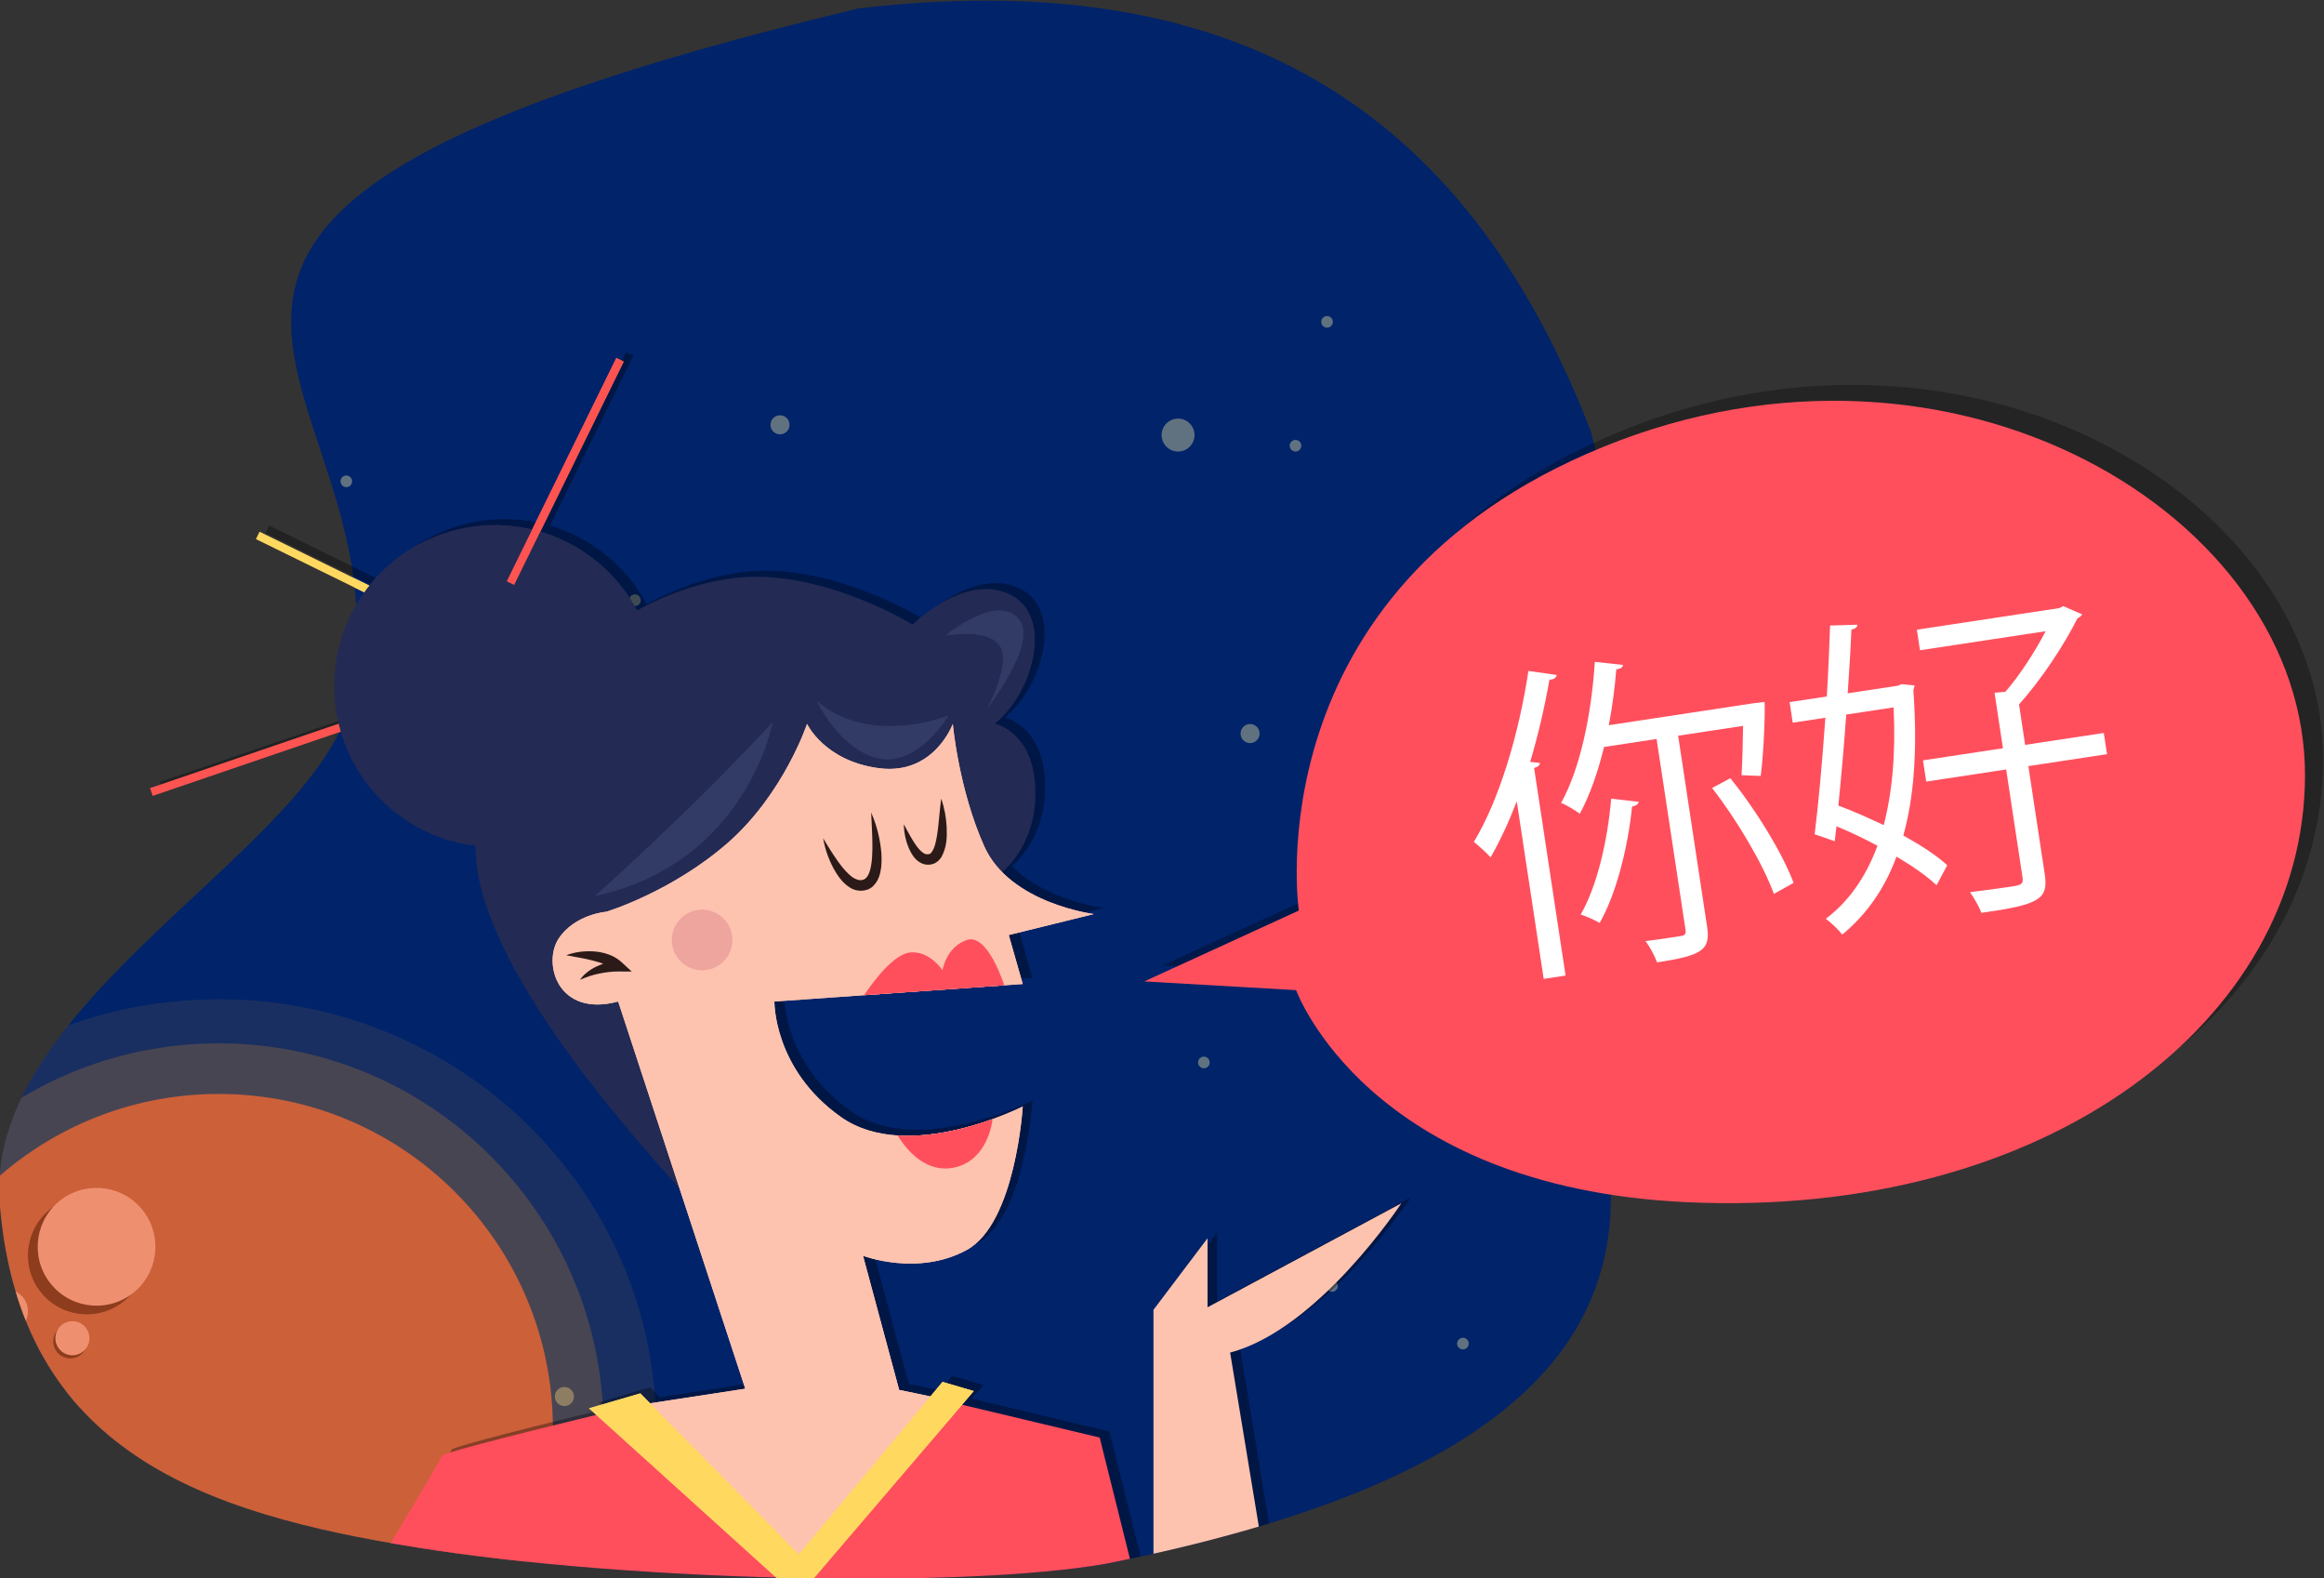 <?xml version="1.0" encoding="UTF-8"?> <!-- Creator: CorelDRAW 2020 (64-Bit) --> <svg xmlns="http://www.w3.org/2000/svg" xmlns:xlink="http://www.w3.org/1999/xlink" xmlns:xodm="http://www.corel.com/coreldraw/odm/2003" xml:space="preserve" width="191.374mm" height="129.942mm" style="shape-rendering:geometricPrecision; text-rendering:geometricPrecision; image-rendering:optimizeQuality; fill-rule:evenodd; clip-rule:evenodd" viewBox="0 0 19137.4 12994.2"><rect x="0" y="0" width="19137.4" height="12994.2" fill="#333333" stroke="none"/> <defs> <style type="text/css"> <![CDATA[ .fil17 {fill:none} .fil1 {fill:#00236A} .fil2 {fill:#607280} .fil7 {fill:#8D3C1D} .fil6 {fill:#BC542D} .fil5 {fill:#CC6039} .fil8 {fill:#EE9070} .fil9 {fill:#232A54;fill-rule:nonzero} .fil13 {fill:#2B1A18;fill-rule:nonzero} .fil10 {fill:#323A66;fill-rule:nonzero} .fil12 {fill:#EDA59E;fill-rule:nonzero} .fil16 {fill:#FD5452;fill-rule:nonzero} .fil11 {fill:#FDC3AF;fill-rule:nonzero} .fil14 {fill:#FF4F5D;fill-rule:nonzero} .fil15 {fill:#FFD860;fill-rule:nonzero} .fil19 {fill:white;fill-rule:nonzero} .fil3 {fill:#FF9E1D;fill-opacity:0.102} .fil4 {fill:#FF9E1D;fill-opacity:0.2} .fil18 {fill:black;fill-rule:nonzero;fill-opacity:0.302} .fil0 {fill:black;fill-rule:nonzero;fill-opacity:0.341} ]]> </style> <clipPath id="id0"> <path d="M9102 12874.22c-1166.43,203.54 -3896.68,148.15 -5664.16,-134.49 -1766.03,-282.43 -3273.02,-791.41 -3439.44,-2826.04 -135.7,-1566.61 2282.07,-2763.16 2812.5,-3922.68 890.77,-2826.82 -3411.61,-4083.8 4255.74,-5921.05 3046.88,-357.72 4983.56,764.78 6032.07,3478.61 370.07,1344.58 -370.07,2023.02 -555.1,3034.53 -222.04,1591.28 3293.57,4958.9 -3441.61,6291.12z"></path> </clipPath> </defs> <g id="Слой_x0020_1">  <g id="_2568841126144"> <path class="fil0" d="M5675.42 9732.82c-794.74,-873.13 -1691.13,-2034.55 -1679.14,-2820.42 -488.22,-59.7 -923.74,-390.18 -1093.37,-886.85 -5.96,-17.45 -11.42,-34.95 -16.62,-52.46l-1549.05 529.05 -21.9 -64.11 1553.3 -530.51c-92.98,-384.24 -6.83,-776.95 211.11,-1081.56l-892.41 -438.01 29.85 -60.82 904.15 443.77c152.09,-190.79 358.7,-341.83 606.74,-426.55 245.7,-83.91 499.02,-91.44 734.16,-35.32l693.1 -1412.1 60.83 29.86 -687.18 1400.06c334.49,98.49 625.89,327.38 796.29,648.58 273.57,-150.43 549.58,-235.21 791.09,-265.83 714.07,-90.5 1478.42,382.19 1478.42,382.19 0,0 422.42,-422.4 794.54,-251.43 372.12,170.97 203.53,810.75 -116.51,1066.06 0,0 288.91,60.35 328.43,472.7 30.19,315.18 -80.22,583.35 -268.67,750.61 283.13,285.89 755.06,344.9 755.06,344.9l-700.87 172.83 115.21 403.24 -2045.01 144.02c0,0 -9.61,556.84 547.24,950.49 138.93,98.21 301.77,142.03 467.95,152.49l3.78 0.22c8.73,0.53 17.47,0.96 26.21,1.3l4.99 0.18c8.55,0.3 17.11,0.53 25.67,0.66l4.86 0.07c9.06,0.11 18.13,0.14 27.19,0.07l5.53 -0.06c8.43,-0.09 16.87,-0.25 25.3,-0.49l6.07 -0.19c7.94,-0.26 15.88,-0.59 23.81,-0.97l6.64 -0.32c8.47,-0.45 16.95,-0.96 25.4,-1.54l7.13 -0.52c7.98,-0.59 15.95,-1.22 23.91,-1.92l7.46 -0.68c7.73,-0.72 15.44,-1.47 23.13,-2.29l6.16 -0.66c7.93,-0.88 15.84,-1.8 23.74,-2.78l9.24 -1.16c7.32,-0.94 14.63,-1.92 21.91,-2.94l8.43 -1.21c6.84,-0.99 13.66,-2.03 20.46,-3.09l9.34 -1.47c7.48,-1.21 14.94,-2.46 22.37,-3.74l8.31 -1.46c7.54,-1.34 15.05,-2.7 22.53,-4.11l6.72 -1.28c7.11,-1.37 14.19,-2.76 21.25,-4.19l6.9 -1.4c7.73,-1.59 15.42,-3.22 23.07,-4.88l7.8 -1.71c6.92,-1.53 13.81,-3.08 20.66,-4.66l7.5 -1.74 18.65 -4.46 11.89 -2.91 18.85 -4.75 8.08 -2.1 18.38 -4.86 9.96 -2.7 15.01 -4.15 15.73 -4.46 7.79 -2.24 17.3 -5.08 2.12 -0.63 11.06 -3.33 10.95 -3.35 10.85 -3.37 -2466.83 532.47zm3797.14 2572.86l105.83 -1572.84 445.3 -589.12 0 568.1 1596.06 -856.14c0,0 -680.39,1036.92 -1410.08,1228.92l201.97 1221.08 -939.08 0zm-1310.96 -3111.46l3.35 -1.08c31.18,-10.06 60.84,-20.24 88.67,-30.27l0 0.01c150.8,-54.33 248.36,-104.07 248.36,-104.07 0,0 -57.61,960.08 -460.85,1180.92 -403.24,220.81 -854.49,48 -854.49,48l297.63 1104.11 257.3 53.86 99.71 -119.68 257.45 75.41 -96.3 112.62 1133.2 270.32 200.99 806.08 -2561.62 359.05 -90.06 0 -101.96 0 -97.04 0 -3277.18 -740.84c197.26,-328.53 502.39,-244.88 509.58,-273.64 6.71,-26.86 797.16,-222.07 1272.17,-337.12l-60.1 -54.32 422.44 -122.93 80.44 81.62 783.65 -120.03 -541.52 -1649.42 2486.18 -538.6z"></path> <g> </g> <g style="clip-path:url(#id0)"> <g id="_2568841130944"> <polygon class="fil1" points="-4199.18,17425.14 13439.7,17425.14 13439.7,-213.74 -4199.18,-213.74 "></polygon> <g> <path class="fil2" d="M9701.02 3446.06c74.79,0 135.53,60.75 135.53,135.57 0,74.79 -60.74,135.54 -135.53,135.54 -74.83,0 -135.58,-60.75 -135.58,-135.54 0,-74.82 60.75,-135.57 135.58,-135.57z"></path> <path class="fil2" d="M-2130.07 3545.33c-26.44,0 -47.91,21.45 -47.91,47.91 0,26.46 21.47,47.91 47.91,47.91 26.45,0 47.92,-21.45 47.92,-47.91 0,-26.46 -21.47,-47.91 -47.92,-47.91z"></path> <path class="fil2" d="M12802.25 1099.98c-11.01,-24.06 -39.47,-34.64 -63.5,-23.6 -24.06,11.01 -34.64,39.48 -23.6,63.5 11.01,24.06 39.48,34.64 63.5,23.6 24.06,-11.01 34.64,-39.47 23.6,-63.5z"></path> <path class="fil2" d="M11011.37 10566.66c-11.04,-24.03 -39.47,-34.61 -63.53,-23.6 -24.06,11.04 -34.61,39.47 -23.6,63.53 11.01,24.06 39.47,34.61 63.53,23.6 24.03,-11 34.61,-39.47 23.6,-63.53z"></path> <path class="fil2" d="M10711.65 3649.29c-11.04,-24.05 -39.51,-34.64 -63.53,-23.6 -24.06,11.01 -34.61,39.48 -23.6,63.5 11.01,24.06 39.47,34.65 63.53,23.6 24.03,-11 34.61,-39.47 23.6,-63.5z"></path> <path class="fil2" d="M-3802.3 6574.07c-3.81,26.14 14.34,50.48 40.52,54.29 26.16,3.81 50.5,-14.36 54.31,-40.5 3.81,-26.17 -14.35,-50.51 -40.52,-54.32 -26.17,-3.81 -50.51,14.35 -54.31,40.53z"></path> <path class="fil2" d="M-3978.97 14722.1c-3.81,26.18 14.35,50.51 40.52,54.32 26.17,3.81 50.51,-14.35 54.32,-40.52 3.81,-26.17 -14.35,-50.51 -40.52,-54.32 -26.17,-3.8 -50.51,14.36 -54.32,40.52z"></path> <path class="fil2" d="M4569.77 11485.22c-6.25,42.93 23.53,82.83 66.45,89.08 42.93,6.24 82.87,-23.53 89.11,-66.47 6.25,-42.93 -23.53,-82.83 -66.46,-89.07 -42.93,-6.25 -82.86,23.53 -89.1,66.46z"></path> <path class="fil2" d="M-855.14 8651.88c74.81,0 135.55,60.75 135.55,135.58 0,74.79 -60.74,135.53 -135.55,135.53 -74.81,0 -135.55,-60.74 -135.55,-135.53 0,-74.83 60.74,-135.58 135.55,-135.58z"></path> <path class="fil2" d="M-2854.49 13632.21c26.45,0 47.92,21.47 47.92,47.92 0,26.45 -21.47,47.92 -47.92,47.92 -26.44,0 -47.91,-21.47 -47.91,-47.92 0,-26.45 21.47,-47.92 47.91,-47.92z"></path> <path class="fil2" d="M2144.32 5481.45c-26.43,0 -47.91,21.45 -47.91,47.9 0,26.46 21.48,47.91 47.91,47.91 26.45,0 47.94,-21.45 47.94,-47.91 0,-26.45 -21.49,-47.9 -47.94,-47.9z"></path> <path class="fil2" d="M12120.23 7196.72c-11.01,-24.02 -39.48,-34.61 -63.54,-23.6 -24.02,11.01 -34.61,39.48 -23.6,63.54 11.04,24.02 39.51,34.6 63.53,23.6 24.06,-11.04 34.61,-39.48 23.61,-63.54z"></path> <path class="fil2" d="M11031.87 15259.06c-11.04,-24.04 -39.51,-34.61 -63.53,-23.6 -24.06,11.02 -34.61,39.49 -23.6,63.53 11,24.04 39.47,34.62 63.53,23.6 24.02,-11.02 34.61,-39.48 23.6,-63.53z"></path> <path class="fil2" d="M-1270.98 2622.92c-3.81,26.18 14.35,50.52 40.52,54.33 26.17,3.81 50.51,-14.36 54.31,-40.53 3.81,-26.18 -14.34,-50.52 -40.52,-54.3 -26.16,-3.81 -50.5,14.33 -54.31,40.5z"></path> <path class="fil2" d="M-798.1 13787.46c-5.51,37.9 20.78,73.15 58.68,78.66 37.91,5.51 73.15,-20.78 78.67,-58.68 5.51,-37.9 -20.79,-73.15 -58.69,-78.66 -37.89,-5.51 -73.14,20.78 -78.66,58.68z"></path> <path class="fil2" d="M11904.93 15254.49c74.82,0 135.57,60.74 135.57,135.55 0,74.81 -60.75,135.55 -135.57,135.55 -74.79,0 -135.54,-60.74 -135.54,-135.55 0,-74.81 60.75,-135.55 135.54,-135.55z"></path> <path class="fil2" d="M2274.03 15922.73c26.43,0 47.91,21.47 47.91,47.92 0,26.45 -21.48,47.92 -47.91,47.92 -26.46,0 -47.94,-21.47 -47.94,-47.92 0,-26.45 21.48,-47.92 47.94,-47.92z"></path> <path class="fil2" d="M-2128.61 9507.37c-38.3,0 -69.4,31.08 -69.4,69.39 0,38.28 31.1,69.39 69.4,69.39 38.29,0 69.39,-31.11 69.39,-69.39 0,-38.31 -31.1,-69.39 -69.39,-69.39z"></path> <path class="fil2" d="M13056.46 4080.85c-15.94,-34.82 -57.15,-50.13 -91.97,-34.15 -34.82,15.94 -50.16,57.15 -34.18,91.97 15.95,34.82 57.15,50.13 91.97,34.18 34.82,-15.94 50.16,-57.18 34.18,-92z"></path> <path class="fil2" d="M7030.91 12130.66c-11,-24.02 -39.47,-34.61 -63.53,-23.6 -24.03,11.01 -34.61,39.48 -23.6,63.54 11.04,24.02 39.47,34.6 63.53,23.6 24.03,-11.01 34.61,-39.48 23.6,-63.54z"></path> <path class="fil2" d="M2374.96 1821.45c-11.04,-24.06 -39.51,-34.65 -63.53,-23.6 -24.06,11 -34.61,39.47 -23.6,63.5 11,24.06 39.47,34.64 63.53,23.6 24.02,-11.01 34.61,-39.48 23.6,-63.5z"></path> <path class="fil2" d="M389.35 7422.68c-3.81,26.17 14.32,50.51 40.5,54.32 26.18,3.81 50.52,-14.35 54.33,-40.49 3.81,-26.18 -14.36,-50.52 -40.54,-54.33 -26.14,-3.81 -50.48,14.35 -54.29,40.5z"></path> <path class="fil2" d="M212.68 15570.75c-3.81,26.17 14.36,50.51 40.5,54.31 26.18,3.81 50.52,-14.34 54.33,-40.52 3.81,-26.17 -14.36,-50.5 -40.5,-54.31 -26.18,-3.81 -50.52,14.35 -54.33,40.52z"></path> <path class="fil2" d="M11445.22 12877.21c-6.24,42.93 23.57,82.87 66.46,89.11 42.94,6.25 82.87,-23.53 89.12,-66.46 6.24,-42.93 -23.53,-82.87 -66.47,-89.11 -42.93,-6.25 -82.87,23.53 -89.11,66.46z"></path> <path class="fil2" d="M2369.74 15297.97c74.82,0 135.57,60.74 135.57,135.55 0,74.82 -60.75,135.55 -135.57,135.55 -74.82,0 -135.54,-60.73 -135.54,-135.55 0,-74.81 60.72,-135.55 135.54,-135.55z"></path> <path class="fil2" d="M-1667.83 15336.43c26.45,0 47.92,21.48 47.92,47.92 0,26.45 -21.47,47.92 -47.92,47.92 -26.44,0 -47.92,-21.47 -47.92,-47.92 0,-26.44 21.48,-47.92 47.92,-47.92z"></path> <path class="fil2" d="M1575.46 7229.18c-26.46,0 -47.94,21.45 -47.94,47.9 0,26.46 21.48,47.91 47.94,47.91 26.42,0 47.91,-21.45 47.91,-47.91 0,-26.45 -21.49,-47.9 -47.91,-47.9z"></path> <path class="fil2" d="M7172.02 15843.93c-11,-24.04 -39.47,-34.62 -63.53,-23.6 -24.03,11.02 -34.61,39.48 -23.6,63.52 11,24.05 39.47,34.62 63.53,23.6 24.03,-11.01 34.61,-39.48 23.6,-63.52z"></path> <path class="fil2" d="M1054.73 2781.57c-3.81,26.17 14.35,50.48 40.53,54.29 26.18,3.81 50.52,-14.32 54.29,-40.5 3.81,-26.17 -14.32,-50.52 -40.5,-54.33 -26.17,-3.81 -50.51,14.36 -54.32,40.54z"></path> <path class="fil2" d="M301.83 12008.35c-3.81,26.15 14.36,50.49 40.5,54.3 26.17,3.81 50.51,-14.33 54.32,-40.5 3.81,-26.18 -14.35,-50.52 -40.49,-54.33 -26.18,-3.81 -50.52,14.36 -54.33,40.53z"></path> <path class="fil2" d="M11424.41 6340.42c-6.25,42.9 23.56,82.84 66.46,89.08 42.93,6.25 82.87,-23.53 89.11,-66.46 6.25,-42.94 -23.53,-82.83 -66.46,-89.08 -42.93,-6.24 -82.87,23.53 -89.11,66.46z"></path> <path class="fil2" d="M-2856.6 4219.1c74.81,0 135.55,60.75 135.55,135.54 0,74.82 -60.74,135.57 -135.55,135.57 -74.81,0 -135.55,-60.75 -135.55,-135.57 0,-74.79 60.74,-135.54 135.55,-135.54z"></path> <path class="fil2" d="M-2944.24 12021.69c26.45,0 47.92,21.48 47.92,47.91 0,26.45 -21.47,47.94 -47.92,47.94 -26.44,0 -47.91,-21.49 -47.91,-47.94 0,-26.43 21.47,-47.91 47.91,-47.91z"></path> <path class="fil2" d="M2851.85 3914.41c-26.46,0 -47.91,21.48 -47.91,47.94 0,26.42 21.45,47.91 47.91,47.91 26.45,0 47.9,-21.49 47.9,-47.91 0,-26.46 -21.45,-47.94 -47.9,-47.94z"></path> <path class="fil2" d="M12090.38 11040.68c-11.01,-24.06 -39.47,-34.64 -63.5,-23.6 -24.06,11.01 -34.64,39.48 -23.6,63.5 11.01,24.06 39.48,34.65 63.5,23.6 24.06,-11 34.64,-39.47 23.6,-63.5z"></path> <path class="fil2" d="M12751.17 15249.49c-11.01,-24.04 -39.48,-34.62 -63.54,-23.6 -24.02,11.02 -34.6,39.48 -23.6,63.52 11.01,24.05 39.48,34.62 63.54,23.6 24.02,-11.01 34.61,-39.48 23.6,-63.52z"></path> <path class="fil2" d="M-2719.81 1697.16c-3.8,26.18 14.35,50.52 40.52,54.33 26.18,3.81 50.52,-14.36 54.32,-40.53 3.81,-26.14 -14.35,-50.49 -40.52,-54.3 -26.17,-3.81 -50.51,14.33 -54.32,40.5z"></path> <path class="fil2" d="M-2102.3 11887.92c-5.51,37.92 20.78,73.16 58.68,78.67 37.9,5.5 73.15,-20.78 78.66,-58.67 5.51,-37.93 -20.78,-73.17 -58.68,-78.67 -37.9,-5.5 -73.15,20.78 -78.66,58.67z"></path> <path class="fil2" d="M6345.36 3485.78c-6.24,42.94 23.53,82.87 66.46,89.11 42.94,6.25 82.87,-23.53 89.11,-66.46 6.25,-42.93 -23.53,-82.87 -66.46,-89.11 -42.93,-6.25 -82.87,23.53 -89.11,66.46z"></path> <path class="fil2" d="M12244.12 6224.5c74.83,0 135.57,60.72 135.57,135.54 0,74.82 -60.74,135.54 -135.57,135.54 -74.79,0 -135.54,-60.72 -135.54,-135.54 0,-74.82 60.75,-135.54 135.54,-135.54z"></path> <path class="fil2" d="M2393.94 12730.6c26.42,0 47.91,21.48 47.91,47.9 0,26.46 -21.49,47.95 -47.91,47.95 -26.46,0 -47.94,-21.49 -47.94,-47.95 0,-26.42 21.48,-47.9 47.94,-47.9z"></path> <path class="fil2" d="M-2486.31 4623.35c-26.45,0 -47.92,21.45 -47.92,47.91 0,26.46 21.47,47.9 47.92,47.9 26.45,0 47.92,-21.44 47.92,-47.9 0,-26.46 -21.47,-47.91 -47.92,-47.91z"></path> <path class="fil2" d="M10971.3 2629.56c-11.01,-24.06 -39.48,-34.65 -63.5,-23.61 -24.06,11.01 -34.64,39.48 -23.6,63.5 11,24.06 39.47,34.65 63.5,23.6 24.06,-11 34.61,-39.47 23.6,-63.49z"></path> <path class="fil2" d="M9882.94 10691.89c-11.04,-24.06 -39.51,-34.64 -63.53,-23.6 -24.06,11.01 -34.61,39.48 -23.6,63.5 11.01,24.06 39.47,34.65 63.53,23.6 24.03,-11 34.61,-39.47 23.6,-63.5z"></path> <path class="fil2" d="M5226.95 382.64c-11.01,-24.02 -39.48,-34.6 -63.54,-23.6 -24.02,11.04 -34.61,39.48 -23.56,63.54 11,24.02 39.47,34.6 63.5,23.6 24.06,-11.01 34.61,-39.48 23.6,-63.54z"></path> <path class="fil2" d="M-1889.39 6974.51c-5.51,37.89 20.78,73.13 58.68,78.67 37.91,5.5 73.15,-20.78 78.67,-58.71 5.51,-37.88 -20.79,-73.13 -58.69,-78.66 -37.89,-5.51 -73.14,20.77 -78.66,58.7z"></path> <path class="fil2" d="M-2963.47 15229.84c-3.81,26.17 14.35,50.51 40.52,54.32 26.17,3.81 50.51,-14.35 54.32,-40.52 3.8,-26.17 -14.35,-50.51 -40.52,-54.32 -26.17,-3.81 -50.51,14.35 -54.32,40.52z"></path> <path class="fil2" d="M6235.47 12318.06c-6.24,42.9 23.53,82.83 66.46,89.07 42.94,6.25 82.87,-23.53 89.11,-66.46 6.25,-42.93 -23.56,-82.83 -66.46,-89.08 -42.93,-6.28 -82.87,23.53 -89.11,66.47z"></path> <path class="fil2" d="M520.13 11456.4c74.82,0 135.57,60.75 135.57,135.57 0,74.79 -60.75,135.54 -135.57,135.54 -74.79,0 -135.54,-60.75 -135.54,-135.54 0,-74.82 60.75,-135.57 135.54,-135.57z"></path> <path class="fil2" d="M-1750.55 14580.1c26.45,0 47.92,21.47 47.92,47.92 0,26.45 -21.47,47.92 -47.92,47.92 -26.44,0 -47.91,-21.47 -47.91,-47.92 0,-26.45 21.47,-47.92 47.91,-47.92z"></path> <path class="fil2" d="M1658.15 6472.82c-26.42,0 -47.9,21.49 -47.9,47.94 0,26.43 21.48,47.91 47.9,47.91 26.46,0 47.94,-21.48 47.94,-47.91 0,-26.45 -21.48,-47.94 -47.94,-47.94z"></path> <path class="fil2" d="M11016.42 7167.76c-11.01,-24.06 -39.48,-34.64 -63.54,-23.6 -24.02,11.01 -34.6,39.47 -23.6,63.5 11.05,24.06 39.48,34.64 63.54,23.6 24.02,-11.01 34.61,-39.48 23.6,-63.5z"></path> <path class="fil2" d="M9928.03 15230.09c-11.01,-24.05 -39.48,-34.62 -63.5,-23.6 -24.06,11.01 -34.64,39.48 -23.6,63.52 11.01,24.04 39.47,34.62 63.5,23.6 24.06,-11.02 34.64,-39.48 23.6,-63.52z"></path> <path class="fil2" d="M5272.07 4920.85c-11.01,-24.03 -39.48,-34.61 -63.54,-23.6 -24.02,11.04 -34.6,39.47 -23.6,63.53 11.04,24.03 39.48,34.61 63.54,23.6 24.02,-11 34.61,-39.47 23.6,-63.53z"></path> <path class="fil2" d="M958.88 583.66c-3.81,26.17 14.35,50.51 40.53,54.32 26.18,3.81 50.52,-14.35 54.33,-40.53 3.77,-26.18 -14.36,-50.48 -40.54,-54.29 -26.17,-3.81 -50.51,14.32 -54.32,40.5z"></path> <path class="fil2" d="M-536.56 11394.8c-3.81,26.18 14.35,50.52 40.52,54.33 26.17,3.81 50.51,-14.36 54.32,-40.53 3.81,-26.14 -14.36,-50.49 -40.53,-54.3 -26.16,-3.81 -50.5,14.33 -54.31,40.5z"></path> <path class="fil2" d="M10216.28 6027.55c-6.24,42.93 23.53,82.83 66.47,89.07 42.93,6.25 82.83,-23.53 89.07,-66.46 6.25,-42.93 -23.53,-82.83 -66.46,-89.08 -42.93,-6.24 -82.83,23.53 -89.08,66.47z"></path> <path class="fil2" d="M-2240.34 16017.03c74.81,0 135.55,60.74 135.55,135.55 0,74.81 -60.74,135.55 -135.55,135.55 -74.82,0 -135.55,-60.74 -135.55,-135.55 0,-74.81 60.73,-135.55 135.55,-135.55z"></path> <path class="fil2" d="M-2726.39 16192.29c26.45,0 47.92,21.47 47.92,47.92 0,26.45 -21.47,47.92 -47.92,47.92 -26.44,0 -47.91,-21.47 -47.91,-47.92 0,-26.45 21.47,-47.92 47.91,-47.92z"></path> <path class="fil2" d="M9957.28 8726.46c-11.01,-24.02 -39.48,-34.6 -63.51,-23.6 -24.05,11.04 -34.64,39.51 -23.6,63.54 11.01,24.06 39.48,34.6 63.5,23.6 24.06,-11.01 34.65,-39.48 23.61,-63.54z"></path> <path class="fil2" d="M8868.92 16788.83c-11.04,-24.04 -39.48,-34.62 -63.53,-23.6 -24.03,11.01 -34.61,39.48 -23.61,63.52 11.01,24.04 39.48,34.62 63.54,23.6 24.02,-11.01 34.61,-39.48 23.6,-63.52z"></path> <path class="fil2" d="M1376 2513.17c-3.81,26.18 14.32,50.52 40.5,54.33 26.18,3.81 50.52,-14.36 54.33,-40.5 3.81,-26.17 -14.36,-50.52 -40.54,-54.32 -26.14,-3.81 -50.48,14.35 -54.29,40.49z"></path> <path class="fil2" d="M1199.33 10661.24c-3.81,26.17 14.36,50.51 40.53,54.32 26.14,3.81 50.49,-14.35 54.3,-40.53 3.81,-26.18 -14.36,-50.48 -40.5,-54.29 -26.18,-3.81 -50.52,14.32 -54.33,40.5z"></path> <path class="fil2" d="M13063.62 4824.29c-6.24,42.93 23.53,82.83 66.47,89.08 42.93,6.24 82.83,-23.53 89.07,-66.47 6.25,-42.93 -23.53,-82.83 -66.46,-89.07 -42.93,-6.25 -82.83,23.53 -89.08,66.46z"></path> </g> <g> <g> <path class="fil3" d="M1801.15 8226.39c1987.69,0 3601.42,1582.09 3601.42,3530.84 0,1948.72 -1613.73,3530.84 -3601.42,3530.84 -1987.69,0 -3601.44,-1582.12 -3601.44,-3530.84 0,-1948.75 1613.75,-3530.84 3601.44,-3530.84z"></path> <path class="fil4" d="M1801.15 8589.19c1748.5,0 3168.07,1419.53 3168.07,3168.04 0,1748.49 -1419.57,3168.05 -3168.07,3168.05 -1748.5,0 -3168.06,-1419.56 -3168.06,-3168.05 0,-1748.51 1419.56,-3168.04 3168.06,-3168.04z"></path> </g> <g> <path class="fil5" d="M1801.15 9005.63c1518.63,0 2751.59,1232.96 2751.59,2751.6 0,1518.63 -1232.96,2751.57 -2751.59,2751.57 -1518.63,0 -2751.58,-1232.94 -2751.58,-2751.57 0,-1518.64 1232.95,-2751.6 2751.58,-2751.6z"></path> <path class="fil6" d="M-254.42 9928.81c-188.08,372.26 -294.05,792.94 -294.05,1238.15 0,1518.64 1232.94,2751.59 2751.57,2751.59 817.07,0 1551.45,-356.91 2055.6,-923.19 -453.46,897.46 -1384.12,1513.44 -2457.55,1513.44 -1518.63,0 -2751.58,-1232.94 -2751.58,-2751.57 0,-701.57 263.13,-1342.18 696.01,-1828.42z"></path> </g> <g> <g> <path class="fil7" d="M463.23 10962.88c43.82,-63.75 131.14,-79.94 194.89,-36.13 63.74,43.85 79.92,131.16 36.1,194.91 -43.81,63.75 -131.14,79.94 -194.89,36.09 -63.74,-43.81 -79.92,-131.13 -36.1,-194.87z"></path> <path class="fil8" d="M481.06 10936.95c43.9,-63.47 131.01,-79.48 194.63,-35.74 63.63,43.71 79.87,130.81 36.36,194.52l-0.25 0.35c-43.82,63.75 -131.15,79.94 -194.9,36.13 -63.74,-43.82 -79.92,-131.16 -36.1,-194.91l0.26 -0.35z"></path> </g> <g> <path class="fil7" d="M-135.73 10734.38c60.76,-86.6 178.6,-110.84 262.99,-54.04 84.39,56.76 103.57,173.17 42.81,259.78 -60.76,86.61 -178.6,110.81 -262.99,54.05 -84.39,-56.8 -103.57,-173.22 -42.81,-259.79z"></path> <path class="fil8" d="M-111.01 10699.14c60.87,-86.22 178.41,-110.21 262.63,-53.55 84.23,56.69 103.5,172.75 43.17,259.29l-0.36 0.53c-60.76,86.57 -178.6,110.81 -262.98,54.01 -84.39,-56.76 -103.58,-173.18 -42.81,-259.79l0.35 -0.49z"></path> </g> <g> <path class="fil7" d="M2435.26 13505.55c87.63,-127.49 262.29,-159.85 389.79,-72.21 127.49,87.64 159.84,262.3 72.21,389.79 -87.66,127.49 -262.32,159.84 -389.78,72.21 -127.5,-87.64 -159.88,-262.3 -72.22,-389.79z"></path> <path class="fil8" d="M2696.43 13893.48c-60.75,-1.08 -116.67,-21.44 -162,-55.15 -69.89,-51.95 -114.69,-135.58 -113.31,-229.2 2.26,-154.39 129.18,-277.97 283.45,-276.21l0.92 0.01c154.7,2.25 278.45,129.67 276.19,284.36 -2.26,154.69 -129.68,278.45 -284.37,276.2l-0.88 -0.01z"></path> </g> <g> <path class="fil7" d="M1812.96 13379.7c62.55,-91.03 187.29,-114.13 278.31,-51.56 91.02,62.57 114.12,187.28 51.54,278.32 -62.55,91.03 -187.25,114.13 -278.3,51.55 -91.02,-62.57 -114.13,-187.28 -51.55,-278.31z"></path> <path class="fil8" d="M1838.4 13342.66c62.72,-90.59 187.11,-113.48 277.95,-51.03 90.88,62.45 114.06,186.8 51.93,277.78l-0.35 0.54c-62.58,91.03 -187.29,114.13 -278.34,51.55 -91.02,-62.57 -114.13,-187.28 -51.54,-278.31l0.35 -0.53z"></path> </g> <g> <path class="fil7" d="M1676.14 13998.66c93.61,-58.63 217.22,-30.23 275.85,63.38 58.64,93.62 30.24,217.23 -63.35,275.86 -93.63,58.64 -217.24,30.24 -275.88,-63.37 -58.64,-93.62 -30.24,-217.23 63.38,-275.87z"></path> <path class="fil8" d="M1714.23 13974.8c93.55,-58.18 216.81,-29.71 275.3,63.73 58.53,93.43 30.37,216.74 -62.83,275.52l-0.53 0.34c-93.63,58.64 -217.23,30.24 -275.86,-63.38 -58.64,-93.61 -30.24,-217.22 63.37,-275.86l0.55 -0.35z"></path> </g> <g> <path class="fil7" d="M393.29 9972.03c200.37,-177.38 507.07,-158.75 684.47,41.63 177.4,200.37 158.75,507.08 -41.61,684.46 -200.37,177.41 -507.07,158.75 -684.47,-41.6 -177.4,-200.37 -158.75,-507.08 41.61,-684.49z"></path> <path class="fil8" d="M474.83 9899.85c200.39,-176.28 506.23,-157.3 683.29,42.65 177.05,199.99 158.82,505.88 -40.44,683.44l-1.17 1.02c-200.37,177.41 -507.07,158.79 -684.47,-41.59 -177.4,-200.38 -158.76,-507.08 41.61,-684.46l1.18 -1.06z"></path> </g> </g> </g> <path class="fil0" d="M5675.42 9732.82c-794.74,-873.13 -1691.13,-2034.55 -1679.14,-2820.42 -488.22,-59.7 -923.74,-390.18 -1093.37,-886.85 -5.96,-17.45 -11.42,-34.95 -16.62,-52.46l-1549.05 529.05 -21.9 -64.11 1553.3 -530.51c-92.98,-384.24 -6.83,-776.95 211.11,-1081.56l-892.41 -438.01 29.85 -60.82 904.15 443.77c152.09,-190.79 358.7,-341.83 606.74,-426.55 245.7,-83.91 499.02,-91.44 734.16,-35.32l693.1 -1412.1 60.83 29.86 -687.18 1400.06c334.49,98.49 625.89,327.38 796.29,648.58 273.57,-150.43 549.58,-235.21 791.09,-265.83 714.07,-90.5 1478.42,382.19 1478.42,382.19 0,0 422.42,-422.4 794.54,-251.43 372.12,170.97 203.53,810.75 -116.51,1066.06 0,0 288.91,60.35 328.43,472.7 30.19,315.18 -80.22,583.35 -268.67,750.61 283.13,285.89 755.06,344.9 755.06,344.9l-700.87 172.83 115.21 403.24 -2045.01 144.02c0,0 -9.61,556.84 547.24,950.49 138.93,98.21 301.77,142.03 467.95,152.49l3.78 0.22c8.73,0.53 17.47,0.96 26.21,1.3l4.99 0.18c8.55,0.3 17.11,0.53 25.67,0.66l4.86 0.07c9.06,0.11 18.13,0.14 27.19,0.07l5.53 -0.06c8.43,-0.09 16.87,-0.25 25.3,-0.49l6.07 -0.19c7.94,-0.26 15.88,-0.59 23.81,-0.97l6.64 -0.32c8.47,-0.45 16.95,-0.96 25.4,-1.54l7.13 -0.52c7.98,-0.59 15.95,-1.22 23.91,-1.92l7.46 -0.68c7.73,-0.72 15.44,-1.47 23.13,-2.29l6.16 -0.66c7.93,-0.88 15.84,-1.8 23.74,-2.78l9.24 -1.16c7.32,-0.94 14.63,-1.92 21.91,-2.94l8.43 -1.21c6.84,-0.99 13.66,-2.03 20.46,-3.09l9.34 -1.47c7.48,-1.21 14.94,-2.46 22.37,-3.74l8.31 -1.46c7.54,-1.34 15.05,-2.7 22.53,-4.11l6.72 -1.28c7.11,-1.37 14.19,-2.76 21.25,-4.19l6.9 -1.4c7.73,-1.59 15.42,-3.22 23.07,-4.88l7.8 -1.71c6.92,-1.53 13.81,-3.08 20.66,-4.66l7.5 -1.74 18.65 -4.46 11.89 -2.91 18.85 -4.75 8.08 -2.1 18.38 -4.86 9.96 -2.7 15.01 -4.15 15.73 -4.46 7.79 -2.24 17.3 -5.08 2.12 -0.63 11.06 -3.33 10.95 -3.35 10.85 -3.37 -2466.83 532.47zm3902.97 3216.68l0 -2216.66 445.3 -589.12 0 568.1 1596.06 -856.14c0,0 -680.39,1036.92 -1410.08,1228.92l307.8 1864.9 -939.08 0zm-1416.79 -3755.28l3.35 -1.08c31.18,-10.06 60.84,-20.24 88.67,-30.27l0 0.01c150.8,-54.33 248.36,-104.07 248.36,-104.07 0,0 -57.61,960.08 -460.85,1180.92 -403.24,220.81 -854.49,48 -854.49,48l297.63 1104.11 257.3 53.86 99.71 -119.68 257.45 75.41 -96.3 112.62 1133.2 270.32 290.52 1165.13 -2651.15 0 -90.06 0 -101.96 0 -97.04 0 -3365.38 0c197.26,-328.53 590.59,-985.72 597.78,-1014.48 6.71,-26.86 797.16,-222.07 1272.17,-337.12l-60.1 -54.32 422.44 -122.93 80.44 81.62 783.65 -120.03 -541.52 -1649.42 2486.18 -538.6z"></path> <path class="fil9" d="M6790.1 10984.7c0,0 -3207.7,-2896.14 -2845.64,-4233.75 362.07,-1337.61 1377.85,-1900.83 2091.91,-1991.35 714.07,-90.5 1478.42,382.19 1478.42,382.19 0,0 422.42,-422.4 794.54,-251.43 372.12,170.97 203.53,810.75 -116.51,1066.06 0,0 288.91,60.35 328.43,472.7 39.5,412.35 -161.65,744.24 -463.36,874.97l-2464.04 794.54 1134.17 1719.79 134.17 1758.96 167.01 118.04 1868.4 1141.67c0,0 -996.49,-5.76 -1628.86,93.06 -1930.98,301.72 -478.64,-1945.45 -478.64,-1945.45z"></path> <path class="fil10" d="M6726.7 5773.12c0,0 200.32,412.43 518.48,471.36 318.17,58.92 565.63,-353.51 565.63,-353.51 0,0 -636.33,259.24 -1084.11,-117.85z"></path> <path class="fil10" d="M6361.39 5947.48c0,0 -212.1,1157.22 -1461.2,1428.25 0,0 754.18,-664.7 1461.2,-1428.25z"></path> <path class="fil10" d="M7787.24 5231.06c-134.04,28.07 303.29,-83.74 436,70.72 120.19,139.88 -94.27,530.26 -94.27,530.26 0,0 405.44,-519.25 271.02,-718.81 -168.28,-249.88 -612.75,117.83 -612.75,117.83z"></path> <path class="fil11" d="M7817.11 11528.25l-412.84 -86.41 -297.63 -1104.11c0,0 451.25,172.81 854.49,-48 403.24,-220.84 460.85,-1180.92 460.85,-1180.92 0,0 -940.89,480.04 -1497.77,86.4 -556.85,-393.65 -547.24,-950.49 -547.24,-950.49l2045.01 -144.02 -115.21 -403.24 700.87 -172.83c0,0 -691.27,-86.4 -902.49,-556.86 -211.22,-470.44 -259.23,-1008.1 -259.23,-1008.1 0,0 -153.61,422.45 -604.86,364.83 -451.25,-57.6 -595.27,-364.83 -595.27,-364.83 0,0 -192.02,576.07 -652.87,979.31 -460.84,403.24 -998.49,566.46 -998.49,566.46 0,0 -259.24,19.19 -393.64,220.81 -134.42,201.63 -9.6,652.87 489.65,518.47l1046.5 3187.52 -1065.71 163.23 1431.75 1404.03 101.96 0 1212.17 -1471.25z"></path> <path class="fil12" d="M6031.33 7738.21c0,137.86 -111.77,249.63 -249.63,249.63 -137.87,0 -249.62,-111.77 -249.62,-249.63 0,-137.87 111.75,-249.62 249.62,-249.62 137.86,0 249.63,111.75 249.63,249.62z"></path> <g> <path class="fil13" d="M6778 6900.57c51.9,85.93 103.24,170.68 163.06,243.89 30.31,35.41 62.32,70.43 97.66,88.08l25.27 10.49 23.76 3.05c7.43,-2.33 15.47,-2.36 22.39,-4.41 6.52,-2.63 12.4,-5.9 17.73,-10.86 22.98,-18.13 38.41,-61.14 45.17,-105.31 8.8,-44.51 9.58,-92.41 11.02,-140.5 0.63,-96.62 -5.75,-195.12 -10.22,-295.65 40.62,92.46 66.86,190.32 79.6,291.67 6.93,50.78 8.12,102.58 3.1,156.32 -7.01,52.23 -18.69,112.6 -71.16,161.42 -56.06,48.19 -139.54,40.46 -188.93,6.46 -50.73,-33.02 -84.21,-75.87 -111.59,-120.33 -54.7,-88.84 -89.09,-184.9 -106.86,-284.32z"></path> </g> <g> <path class="fil13" d="M7442.68 6785.36c37.15,69.6 72.68,138.66 116.41,194.49 22.28,26.2 47.6,50.34 68.95,52.42 9.27,1.35 21.35,0.55 28.19,-2.49 6.76,-3.1 14.36,-10.51 21.23,-22.49 15.17,-23.25 24.75,-58.11 31.78,-92.92 8.06,-35.19 11.67,-72.25 16.81,-109.63 8.32,-75.07 14.03,-151.86 23.86,-230.59 27.05,74.91 40.98,152.94 45.61,232.46 2.32,79.83 4.17,161.05 -42.46,247.68 -13.14,20.77 -33.17,43.1 -62.24,55.24 -29.15,10.96 -57.32,11.91 -85.42,3.73 -54.76,-18.76 -83.07,-58.75 -103.88,-94.95 -39.99,-74.62 -56.82,-153.39 -58.84,-232.95z"></path> </g> <path class="fil14" d="M5261.05 11563.71c0,0 -1613.11,382.9 -1622.71,421.31 -7.19,28.76 -400.52,685.95 -597.78,1014.48l6305.59 0 -290.52 -1165.13 -1294.35 -308.76 -1192.29 1399.31 -1307.94 -1361.21z"></path> <polygon class="fil15" points="4850.41,11593.58 6405.94,12999.5 6695,12999.5 8018.73,11451.43 7761.28,11376.02 6578.59,12795.58 5272.85,11470.65 "></polygon> <path class="fil14" d="M7115.96 8192.67c0,0 211.5,-332 374.73,-351.19 163.21,-19.21 270.59,146.36 270.59,146.36 0,0 27.04,-189.68 199.85,-249.63 172.81,-59.96 308.67,373.2 308.67,373.2l-1153.84 81.26z"></path> <path class="fil14" d="M8173.62 9212.87c-200.79,72.35 -495.99,152.8 -781.46,134.83 63.18,103.68 208.47,290.9 424.95,269.95 241.34,-23.36 336.42,-248.7 356.51,-404.78z"></path> <path class="fil11" d="M9498.39 12999.5l0 -2216.66 445.3 -589.12 0 568.1 1596.06 -856.14c0,0 -680.39,1036.92 -1410.08,1228.92l307.8 1864.9 -939.08 0z"></path> <g> <path class="fil13" d="M4662.82 7863.97c72.66,-28.29 150.55,-36.44 229.19,-31.72 77.72,6.33 161.46,28.6 227.65,89.66l82.68 76.28 -112.06 -0.77c-23.08,-0.14 -51.27,1.73 -77.19,4.57 -26.37,3.29 -53.06,6.6 -79.26,12.74 -26.63,4.99 -52.57,12.69 -79,20.94 -26.61,8.21 -52.15,19.41 -79.52,30.78 17.25,-23.5 37.62,-46.07 61.54,-63.84 23.37,-18.79 49.51,-34.13 76.67,-47.1 27.43,-12.24 55.68,-23.54 85.05,-30.75 29.82,-7.48 58.09,-12.64 91.71,-14.27l-29.37 75.51c-47.14,-38.31 -112.06,-61.99 -180.69,-78.85 -68.93,-18.04 -141.48,-28.27 -217.4,-43.18z"></path> </g> <g> <polygon class="fil15" points="3945.89,5340.33 2107.34,4437.95 2137.19,4377.13 3975.74,5279.51 "></polygon> </g> <g> <polygon class="fil16" points="3195.37,5890.2 1257.24,6552.14 1235.34,6488.03 3173.47,5826.08 "></polygon> </g> <g> <path class="fil9" d="M2822.91 6075.55c236.38,692.11 989.08,1061.56 1681.19,825.18 692.13,-236.39 1061.58,-989.09 825.2,-1681.2 -236.39,-692.13 -989.09,-1061.57 -1681.22,-825.18 -692.11,236.38 -1061.55,989.08 -825.17,1681.2z"></path> </g> <g> <polygon class="fil16" points="4233.78,4815.31 4172.94,4785.45 5075.34,2946.93 5136.17,2976.79 "></polygon> </g> </g> </g> <path class="fil17" d="M9102 12874.22c-1166.43,203.54 -3896.68,148.15 -5664.16,-134.49 -1766.03,-282.43 -3273.02,-791.41 -3439.44,-2826.04 -135.7,-1566.61 2282.07,-2763.16 2812.5,-3922.68 890.77,-2826.82 -3411.61,-4083.8 4255.74,-5921.05 3046.88,-357.72 4983.56,764.78 6032.07,3478.61 370.07,1344.58 -370.07,2023.02 -555.1,3034.53 -222.04,1591.28 3293.57,4958.9 -3441.61,6291.12z"></path> <path class="fil10" d="M6726.7 5773.12c0,0 200.32,412.43 518.48,471.36 318.17,58.92 565.63,-353.51 565.63,-353.51 0,0 -636.33,259.24 -1084.11,-117.85z"></path> <path class="fil10" d="M6361.39 5947.48c0,0 -212.1,1157.22 -1461.2,1428.25 0,0 754.18,-664.7 1461.2,-1428.25z"></path> <path class="fil10" d="M7787.24 5231.06c-134.04,28.07 303.29,-83.74 436,70.72 120.19,139.88 -94.27,530.26 -94.27,530.26 0,0 405.44,-519.25 271.02,-718.81 -168.28,-249.88 -612.75,117.83 -612.75,117.83z"></path> <path class="fil11" d="M7817.11 11528.25l-412.84 -86.41 -297.63 -1104.11c0,0 451.25,172.81 854.49,-48 403.24,-220.84 460.85,-1180.92 460.85,-1180.92 0,0 -940.89,480.04 -1497.77,86.4 -556.85,-393.65 -547.24,-950.49 -547.24,-950.49l2045.01 -144.02 -115.21 -403.24 700.87 -172.83c0,0 -691.27,-86.4 -902.49,-556.86 -211.22,-470.44 -259.23,-1008.1 -259.23,-1008.1 0,0 -153.61,422.45 -604.86,364.83 -451.25,-57.6 -595.27,-364.83 -595.27,-364.83 0,0 -192.02,576.07 -652.87,979.31 -460.84,403.24 -998.49,566.46 -998.49,566.46 0,0 -259.24,19.19 -393.64,220.81 -134.42,201.63 -9.6,652.87 489.65,518.47l1046.5 3187.52 -1065.71 163.23 1431.75 1404.03 101.96 0 1212.17 -1471.25z"></path> <path class="fil12" d="M6031.33 7738.21c0,137.86 -111.77,249.63 -249.63,249.63 -137.87,0 -249.62,-111.77 -249.62,-249.63 0,-137.87 111.75,-249.62 249.62,-249.62 137.86,0 249.63,111.75 249.63,249.62z"></path> <g id="_2568841131664"> <path class="fil13" d="M6778 6900.57c51.9,85.93 103.24,170.68 163.06,243.89 30.31,35.41 62.32,70.43 97.66,88.08l25.27 10.49 23.76 3.05c7.43,-2.33 15.47,-2.36 22.39,-4.41 6.52,-2.63 12.4,-5.9 17.73,-10.86 22.98,-18.13 38.41,-61.14 45.17,-105.31 8.8,-44.51 9.58,-92.41 11.02,-140.5 0.63,-96.62 -5.75,-195.12 -10.22,-295.65 40.62,92.46 66.86,190.32 79.6,291.67 6.93,50.78 8.12,102.58 3.1,156.32 -7.01,52.23 -18.69,112.6 -71.16,161.42 -56.06,48.19 -139.54,40.46 -188.93,6.46 -50.73,-33.02 -84.21,-75.87 -111.59,-120.33 -54.7,-88.84 -89.09,-184.9 -106.86,-284.32z"></path> </g> <g id="_2568841132528"> <path class="fil13" d="M7442.68 6785.36c37.15,69.6 72.68,138.66 116.41,194.49 22.28,26.2 47.6,50.34 68.95,52.42 9.27,1.35 21.35,0.55 28.19,-2.49 6.76,-3.1 14.36,-10.51 21.23,-22.49 15.17,-23.25 24.75,-58.11 31.78,-92.92 8.06,-35.19 11.67,-72.25 16.81,-109.63 8.32,-75.07 14.03,-151.86 23.86,-230.59 27.05,74.91 40.98,152.94 45.61,232.46 2.32,79.83 4.17,161.05 -42.46,247.68 -13.14,20.77 -33.17,43.1 -62.24,55.24 -29.15,10.96 -57.32,11.91 -85.42,3.73 -54.76,-18.76 -83.07,-58.75 -103.88,-94.95 -39.99,-74.62 -56.82,-153.39 -58.84,-232.95z"></path> </g> <polygon class="fil15" points="4850.41,11593.58 6405.94,12999.5 6695,12999.5 8018.73,11451.43 7761.28,11376.02 6578.59,12795.58 5272.85,11470.65 "></polygon> <path class="fil14" d="M7115.96 8192.67c0,0 211.5,-332 374.73,-351.19 163.21,-19.21 270.59,146.36 270.59,146.36 0,0 27.04,-189.68 199.85,-249.63 172.81,-59.96 308.67,373.2 308.67,373.2l-1153.84 81.26z"></path> <path class="fil14" d="M8173.62 9212.87c-200.79,72.35 -495.99,152.8 -781.46,134.83 63.18,103.68 208.47,290.9 424.95,269.95 241.34,-23.36 336.42,-248.7 356.51,-404.78z"></path> <g id="_2568841130032"> <path class="fil13" d="M4662.82 7863.97c72.66,-28.29 150.55,-36.44 229.19,-31.72 77.72,6.33 161.46,28.6 227.65,89.66l82.68 76.28 -112.06 -0.77c-23.08,-0.14 -51.27,1.73 -77.19,4.57 -26.37,3.29 -53.06,6.6 -79.26,12.74 -26.63,4.99 -52.57,12.69 -79,20.94 -26.61,8.21 -52.15,19.41 -79.52,30.78 17.25,-23.5 37.62,-46.07 61.54,-63.84 23.37,-18.79 49.51,-34.13 76.67,-47.1 27.43,-12.24 55.68,-23.54 85.05,-30.75 29.82,-7.48 58.09,-12.64 91.71,-14.27l-29.37 75.51c-47.14,-38.31 -112.06,-61.99 -180.69,-78.85 -68.93,-18.04 -141.48,-28.27 -217.4,-43.18z"></path> </g> <g id="_2568841129600"> <polygon class="fil15" points="3945.89,5340.33 2107.34,4437.95 2137.19,4377.13 3975.74,5279.51 "></polygon> </g> <g id="_2568841129552"> <polygon class="fil16" points="3195.37,5890.2 1257.24,6552.14 1235.34,6488.03 3173.47,5826.08 "></polygon> </g> <g id="_2568841126000"> <path class="fil9" d="M2822.91 6075.55c236.38,692.11 989.08,1061.56 1681.19,825.18 692.13,-236.39 1061.58,-989.09 825.2,-1681.2 -236.39,-692.13 -989.09,-1061.57 -1681.22,-825.18 -692.11,236.38 -1061.55,989.08 -825.17,1681.2z"></path> </g> <g id="_2568841124512"> <polygon class="fil16" points="4233.78,4815.31 4172.94,4785.45 5075.34,2946.93 5136.17,2976.79 "></polygon> </g> <g id="_2568841125376"> <g> <path class="fil18" d="M9572.18 7948.1l1272.48 -583.29c0,0 -388.9,-2637.17 2505.63,-3816.71 2894.53,-1179.55 5789.49,572.42 5779.97,2711.55 -8.97,2015.31 -2131.34,3644.73 -5095.32,3505.62 -2626.82,-123.3 -3212.66,-1745.38 -3212.66,-1745.38l-1250.1 -71.79z"></path> <path class="fil18" d="M12639.48 6465.09c-65.06,169.34 -137.51,326.06 -215.94,461.66 -29.89,-33.96 -96.93,-95.27 -137.55,-127.64 207.01,-339.3 371.44,-886.66 449.26,-1407.11l233.29 33.35c-6.65,28.49 -30.03,37.55 -60.06,39.33 -39.98,226.06 -92.94,456.79 -158.72,675.76l81.24 9.64c-3.01,16.96 -14.39,32.45 -48.88,40.39l259.17 1709.49 -180.13 27.29 -221.68 -1462.16zm1850.95 -214.66l0 0c6.36,-102.7 10.45,-257.26 12.67,-406.09l-534.87 81.1 237.97 1569.64c29.33,193.54 -35.25,239.08 -411.55,296.14 -18.89,-52.13 -57.61,-126 -95.29,-175.26 67.58,-7.53 132.08,-17.31 183.13,-25.05l107.57 -16.31c34.94,-5.3 44.04,-17.65 38.74,-52.62l-237.97 -1569.65 -432.75 65.62c-50.92,208.44 -118.07,400.07 -199.81,549.96 -37.13,-27.36 -107.14,-71.76 -153.78,-89.43 155.62,-279.31 250.22,-725.32 277.59,-1161.16l232.06 25.29c-2.53,19.66 -19.73,33.24 -55.07,35.86 -12.53,153.08 -32.72,310.17 -62.13,460.35l1187.98 -180.1 94.45 -11.56c6.92,45.67 -4.18,407.55 -31.3,609.62l-157.64 -6.35zm-846.64 219.1l0 0c-5.28,20.08 -22.42,33.65 -54.66,38.54 -35.88,343.66 -130.39,718.13 -267.04,958.84 -39.48,-24.26 -110.07,-54.79 -156.3,-69.77 132.95,-229.17 220.13,-597.06 251.25,-953.71l226.75 26.1zm1113.01 757.89l0 0c-89.44,-244.94 -303.93,-608.34 -508.87,-871.48l150.03 -80.48c212.9,261.92 429,616.86 521.05,861.35l-162.21 90.61z"></path> <path class="fil18" d="M15809.51 5500.57l106.17 11.38 -10.38 40.04c34.42,481.47 6.35,876.15 -82.82,1194.91 147.16,82.14 275.15,164.46 361.55,244.87l-87.76 164.56c-80.2,-75.83 -197.05,-157.11 -329.95,-235.94 -99.21,270.72 -251.54,480.81 -447.05,642.4 -31.09,-42.02 -91.93,-98.77 -135.27,-130.72 185.31,-138.06 328.12,-338.44 425.81,-600.71 -110.84,-60.2 -226.26,-114.16 -337.81,-160.49l-14.3 123.14 -165.39 -57.38c31.31,-246.72 62.86,-600.73 88.26,-959.26l-268.72 40.77 -25.68 -169.37 306.36 -46.44c12.46,-208.14 20.76,-407.33 26.92,-584.22l224.5 -6.54c0.15,19.21 -14.37,32.42 -48.93,40.39 -6.31,157.69 -17.4,338.11 -30.49,524.29l413.99 -62.73 30.99 -12.95zm1663.91 402.1l0 0 26.49 174.72 -647.73 98.21 134.89 889.65c31.36,206.94 -44.39,251.4 -520.93,318.16 -18.07,-46.72 -59.46,-120.23 -94.48,-169.88 129.4,-16.86 248.08,-32.12 323.31,-43.53 91.43,-13.83 118.29,-17.92 109.74,-74.37l-135.31 -892.32 -658.45 99.82 -26.49 -174.72 658.45 -99.83 -69.26 -456.91 89.51 -8.09c121.81,-139.43 243.98,-331.21 331.33,-498.42l-1034.74 156.89 -25.66 -169.31 1171.82 -177.64 33.33 -16.08 155.91 67.06c-6.04,14.7 -23.61,25.58 -38.92,33.41 -109.64,220.08 -302.09,510.48 -481.08,708.09l50.54 333.3 647.73 -98.21zm-2120.79 -151.38l0 0c-18.55,258.53 -42.12,520.54 -65.09,749.51 122.24,44.7 249.25,102.41 373.56,160.59 69.61,-266.28 100.25,-589.89 81.25,-969.19l-389.72 59.09z"></path> </g> <g> <g> <path class="fil14" d="M9422.9 8079.27l1272.49 -583.29c0,0 -388.91,-2637.16 2505.62,-3816.71 2894.54,-1179.56 5789.49,572.42 5779.96,2711.55 -8.96,2015.3 -2131.32,3644.74 -5095.32,3505.61 -2626.82,-123.3 -3212.65,-1745.36 -3212.65,-1745.36l-1250.1 -71.8z"></path> <g> <g> <path class="fil19" d="M12490.2 6596.26c-65.07,169.34 -137.51,326.06 -215.94,461.65 -29.88,-33.96 -96.93,-95.27 -137.54,-127.62 207,-339.31 371.44,-886.68 449.25,-1407.11l233.28 33.35c-6.64,28.47 -30.02,37.54 -60.04,39.32 -39.99,226.05 -92.95,456.78 -158.74,675.76l81.24 9.65c-3.01,16.95 -14.37,32.44 -48.86,40.38l259.17 1709.48 -180.14 27.29 -221.68 -1462.15zm1850.94 -214.66l0 0c6.39,-102.7 10.46,-257.27 12.67,-406.1l-534.87 81.1 237.98 1569.65c29.33,193.55 -35.24,239.08 -411.55,296.15 -18.9,-52.14 -57.6,-126 -95.29,-175.27 67.59,-7.52 132.08,-17.32 183.14,-25.04l107.56 -16.33c34.94,-5.28 44.04,-17.65 38.76,-52.6l-237.98 -1569.66 -432.76 65.63c-50.93,208.42 -118.06,400.07 -199.8,549.95 -37.15,-27.36 -107.15,-71.75 -153.8,-89.43 155.62,-279.31 250.24,-725.32 277.59,-1161.15l232.07 25.27c-2.53,19.66 -19.72,33.26 -55.06,35.86 -12.53,153.1 -32.73,310.18 -62.15,460.37l1188.01 -180.12 94.43 -11.55c6.92,45.68 -4.18,407.54 -31.31,609.62l-157.64 -6.35zm-846.62 219.1l0 0c-5.3,20.08 -22.41,33.65 -54.66,38.55 -35.88,343.65 -130.38,718.11 -267.05,958.83 -39.48,-24.25 -110.07,-54.8 -156.29,-69.77 132.94,-229.17 220.12,-597.05 251.26,-953.71l226.74 26.1zm1113 757.88l0 0c-89.45,-244.92 -303.93,-608.33 -508.87,-871.47l150.03 -80.49c212.91,261.93 428.99,616.86 521.06,861.37l-162.22 90.59z"></path> <path class="fil19" d="M15660.25 5631.73l106.15 11.38 -10.36 40.04c34.43,481.49 6.34,876.16 -82.83,1194.92 147.16,82.15 275.13,164.46 361.55,244.87l-87.78 164.56c-80.19,-75.84 -197.02,-157.1 -329.95,-235.94 -99.21,270.72 -251.54,480.81 -447.05,642.41 -31.07,-42.02 -91.93,-98.78 -135.25,-130.74 185.29,-138.06 328.11,-338.43 425.81,-600.69 -110.85,-60.21 -226.25,-114.17 -337.81,-160.51l-14.31 123.14 -165.39 -57.38c31.3,-246.7 62.86,-600.71 88.27,-959.24l-268.73 40.75 -25.68 -169.35 306.37 -46.44c12.45,-208.14 20.76,-407.33 26.92,-584.23l224.49 -6.53c0.14,19.2 -14.38,32.41 -48.93,40.37 -6.31,157.7 -17.41,338.13 -30.48,524.31l413.98 -62.75 31.01 -12.95zm1663.89 402.11l0 0 26.49 174.73 -647.73 98.2 134.89 889.66c31.35,206.93 -44.39,251.39 -520.91,318.16 -18.1,-46.72 -59.48,-120.23 -94.49,-169.88 129.41,-16.88 248.08,-32.12 323.29,-43.54 91.44,-13.84 118.29,-17.92 109.76,-74.36l-135.31 -892.33 -658.45 99.82 -26.49 -174.71 658.45 -99.84 -69.26 -456.9 89.5 -8.1c121.81,-139.44 243.99,-331.2 331.32,-498.42l-1034.74 156.89 -25.64 -169.31 1171.82 -177.65 33.32 -16.08 155.91 67.08c-6.04,14.69 -23.61,25.58 -38.92,33.39 -109.64,220.09 -302.08,510.48 -481.07,708.1l50.53 333.29 647.73 -98.2zm-2120.78 -151.39l0 0c-18.56,258.53 -42.13,520.56 -65.09,749.51 122.23,44.72 249.23,102.41 373.54,160.61 69.63,-266.3 100.26,-589.89 81.26,-969.2l-389.71 59.08z"></path> </g> </g> </g> </g> </g> </g> </g> </svg> 